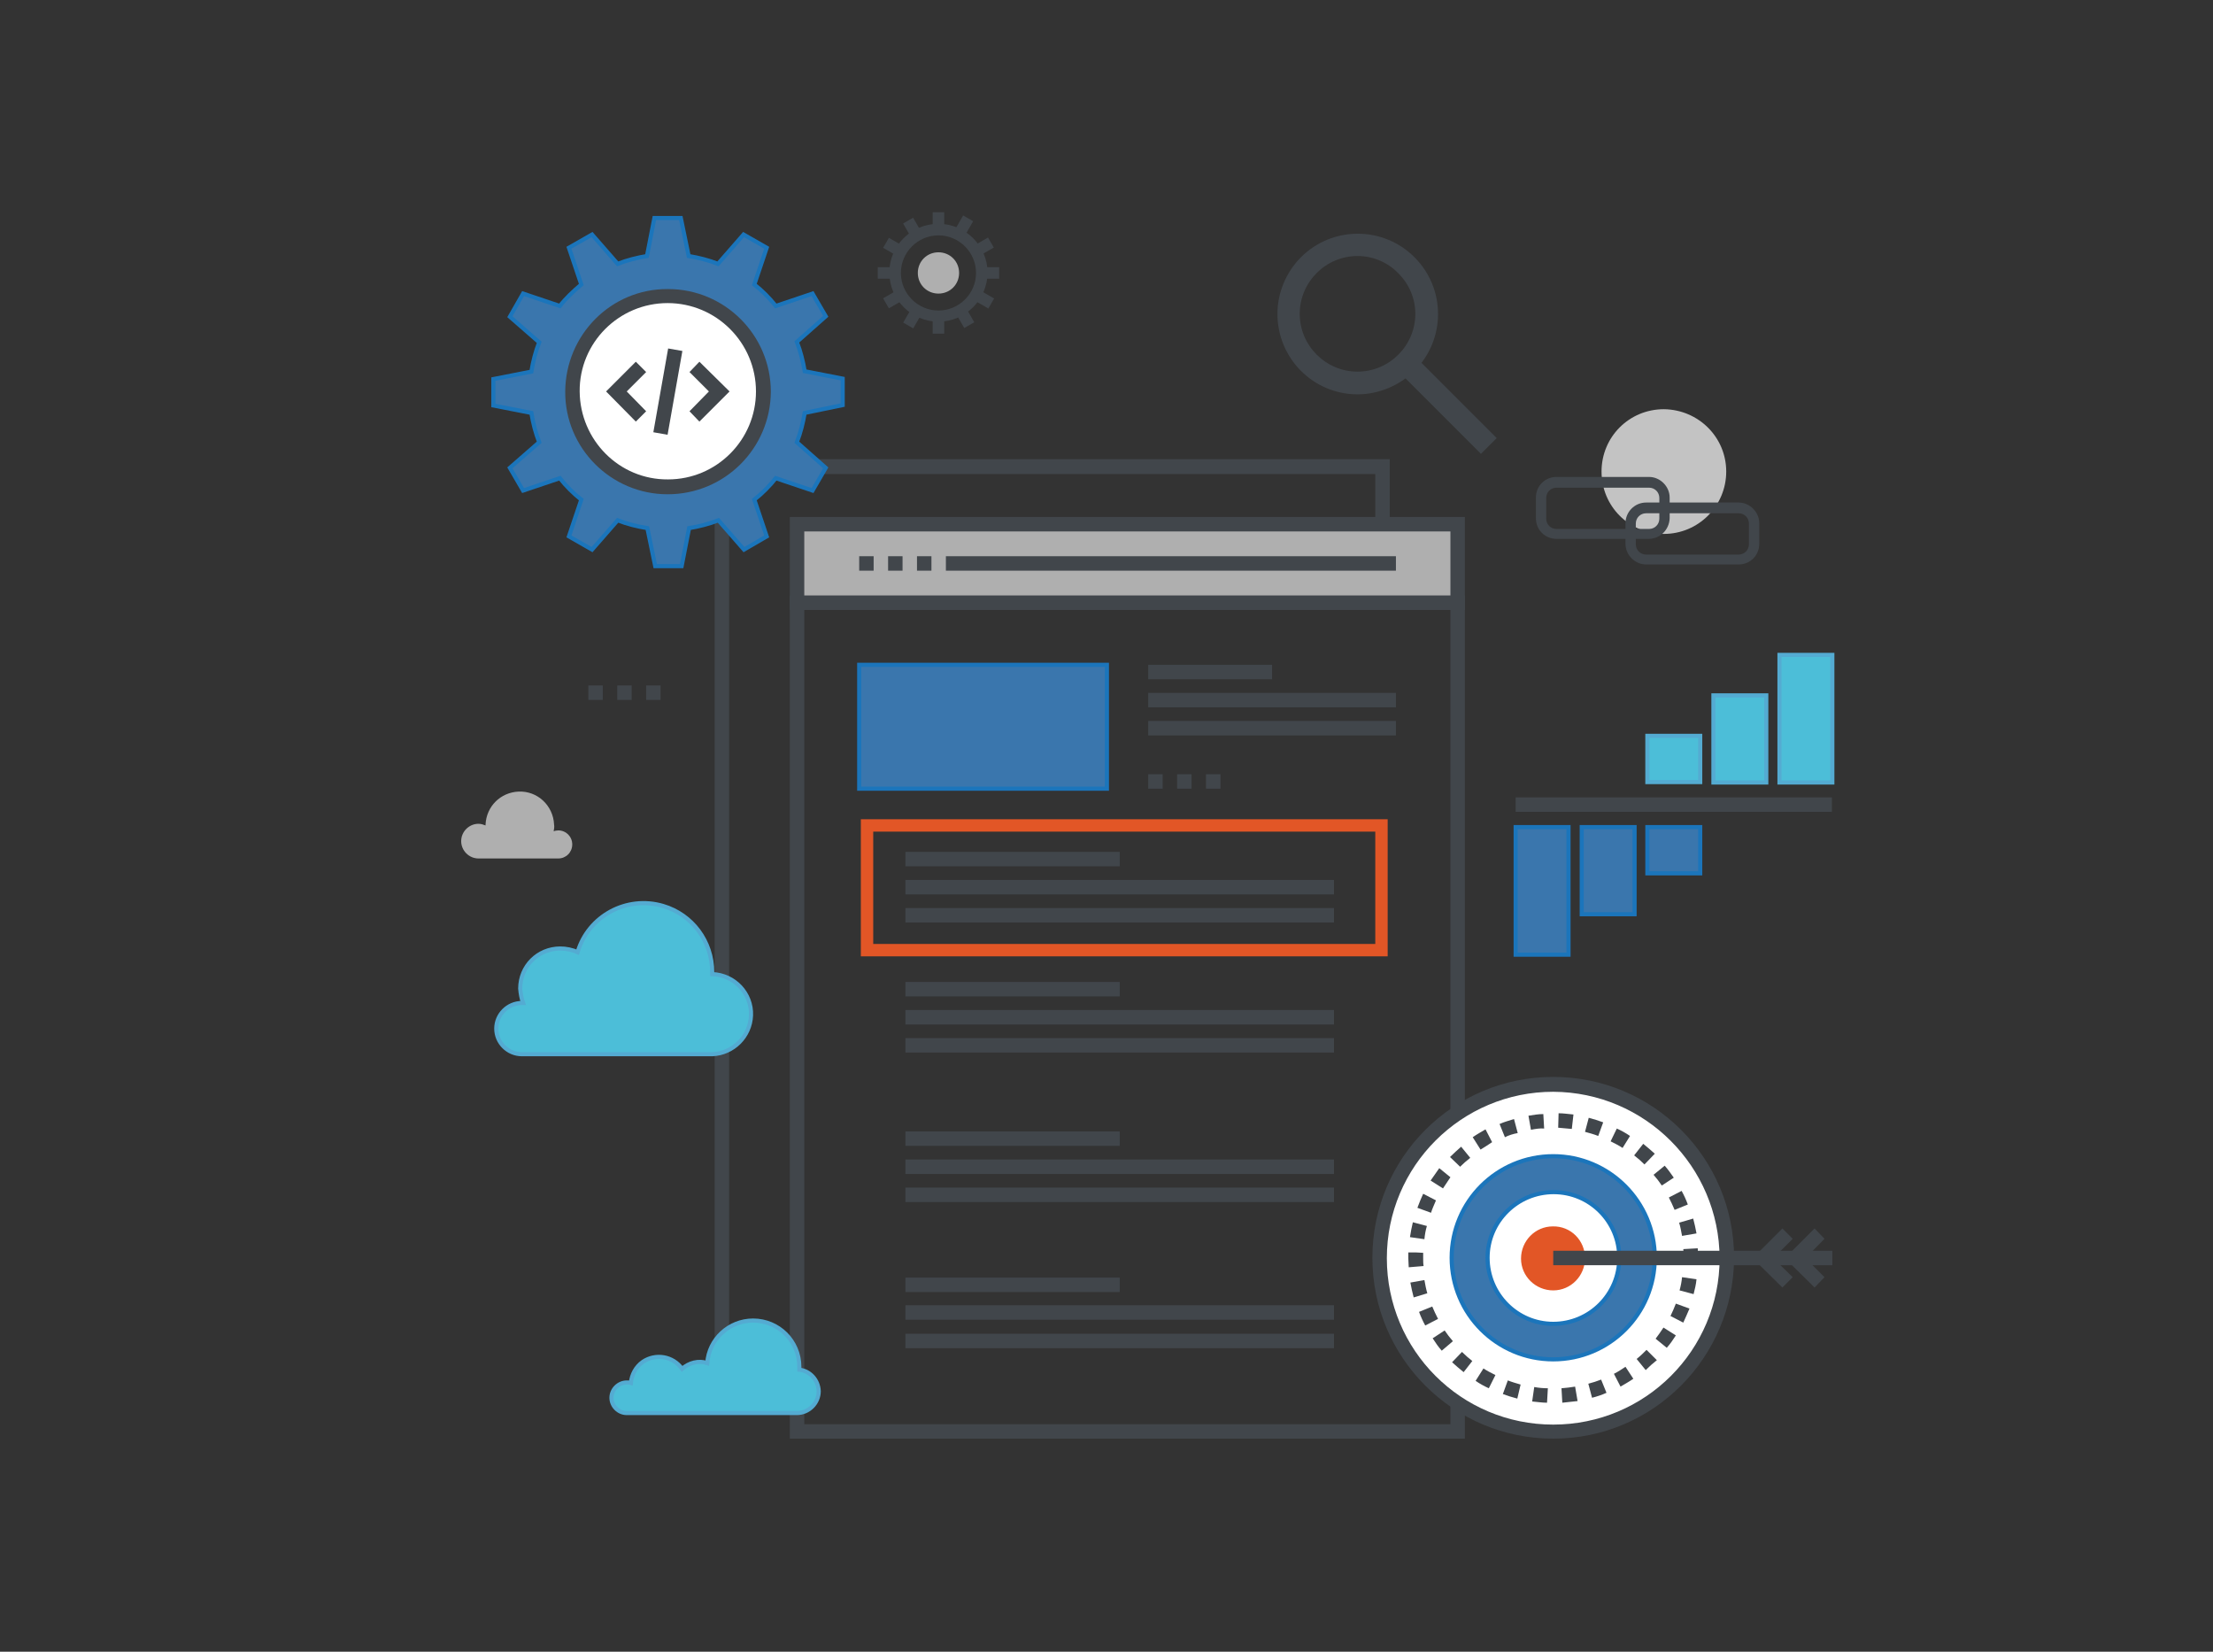 <?xml version="1.0" encoding="UTF-8"?> <!-- Generator: Adobe Illustrator 22.1.0, SVG Export Plug-In . SVG Version: 6.00 Build 0) --> <svg xmlns="http://www.w3.org/2000/svg" xmlns:xlink="http://www.w3.org/1999/xlink" id="Layer_1" x="0px" y="0px" viewBox="0 0 536 400" style="enable-background:new 0 0 536 400;" xml:space="preserve"><rect x="0" y="0" width="536" height="400" fill="#333333" stroke="none"/> <style type="text/css"> .st0{fill:#4CBED8;stroke:#54ABD2;stroke-miterlimit:10;} .st1{fill:#3A76AD;stroke:#1B75BB;stroke-miterlimit:10;} .st2{fill:#41464B;} .st3{fill:#AFAFAF;} .st4{fill:#C3C3C3;} .st5{fill:none;stroke:#E25626;stroke-width:3;stroke-miterlimit:10;} .st6{fill:#FFFFFF;} .st7{fill:#E25626;stroke:#E25626;stroke-miterlimit:10;} .st8{fill:#F0ECD6;} .st9{fill:#777471;} .st10{fill:#C6C5C3;} .st11{fill:#F3904C;} .st12{fill:#8EA96C;} .st13{fill:#003A53;} .st14{fill:#B0D9ED;} .st15{fill:#F7B242;} .st16{fill:#FAD574;} .st17{fill:#E25626;} .st18{fill:#1B75BB;} .st19{fill:#70A541;} .st20{fill:#54ABD2;} .st21{fill:#4D4D4D;} </style> <g id="Layer_2_1_"> <g id="Layer_1-2"> <rect x="399" y="178.2" class="st0" width="12.8" height="11.2"></rect> <rect x="415" y="168.4" class="st0" width="12.8" height="21.1"></rect> <rect x="431" y="158.6" class="st0" width="12.8" height="30.9"></rect> <rect x="399" y="200.3" class="st1" width="12.8" height="11.2"></rect> <rect x="383.1" y="200.3" class="st1" width="12.8" height="21.1"></rect> <rect x="367.1" y="200.3" class="st1" width="12.8" height="30.9"></rect> <rect x="367.1" y="193.1" class="st2" width="76.6" height="3.5"></rect> <path class="st3" d="M135.2,201.1c-0.4,0-0.8,0.1-1.1,0.2c0.1-0.5,0.2-1.1,0.1-1.6c-0.2-4.6-4-8.2-8.6-8c-4.4,0.2-7.8,3.6-8,8 c0,0.1,0,0.1,0,0.2c-0.5-0.2-1.1-0.4-1.7-0.4c-2.3,0-4.2,1.9-4.2,4.2c0,2.3,1.9,4.2,4.2,4.2h19.3c1.9,0,3.4-1.5,3.4-3.4 C138.6,202.6,137.1,201.1,135.2,201.1L135.2,201.1z"></path> <path class="st2" d="M328.8,95.5c-10.7,0-19.4-8.7-19.4-19.5c0-5.1,2.1-10.1,5.7-13.7c7.6-7.6,19.9-7.6,27.5,0 c7.6,7.6,7.6,19.9,0,27.5C338.9,93.4,333.9,95.5,328.8,95.5z M328.8,62c-7.7,0-14,6.3-14,14s6.3,14,14,14c7.7,0,14-6.3,14-14 c0-3.7-1.5-7.2-4.1-9.8C336.1,63.5,332.5,62,328.8,62z"></path> <rect x="347.9" y="83.7" transform="matrix(0.707 -0.707 0.707 0.707 33.47 276.619)" class="st2" width="5.4" height="28.4"></rect> <path class="st2" d="M227.3,77.9c-6.5,0-11.9-5.3-11.9-11.9c0-6.5,5.3-11.8,11.9-11.8c6.5,0,11.9,5.3,11.9,11.9c0,0,0,0,0,0 C239.1,72.6,233.8,77.9,227.3,77.9z M227.3,57c-5,0-9.1,4.1-9.1,9.1s4.1,9.1,9.1,9.1s9.1-4.1,9.1-9.1 C236.4,61.1,232.3,57,227.3,57z"></path> <path class="st3" d="M232.3,66.1c0,2.8-2.2,5-5,5c-2.8,0-5-2.2-5-5c0-2.8,2.2-5,5-5C230.1,61.1,232.3,63.3,232.3,66.1z"></path> <rect x="225.9" y="51.4" class="st2" width="2.8" height="4.2"></rect> <rect x="219.6" y="53.1" transform="matrix(0.866 -0.5 0.5 0.866 2.014 117.943)" class="st2" width="2.8" height="4.2"></rect> <rect x="215" y="57.7" transform="matrix(0.5 -0.866 0.866 0.5 56.429 217.358)" class="st2" width="2.8" height="4.2"></rect> <rect x="212.6" y="64.7" class="st2" width="4.2" height="2.8"></rect> <rect x="214.3" y="71" transform="matrix(0.866 -0.5 0.5 0.866 -7.193 117.907)" class="st2" width="4.2" height="2.8"></rect> <rect x="218.9" y="75.6" transform="matrix(0.5 -0.866 0.866 0.5 43.842 229.893)" class="st2" width="4.2" height="2.8"></rect> <rect x="225.9" y="76.6" class="st2" width="2.8" height="4.2"></rect> <rect x="232.2" y="74.9" transform="matrix(0.866 -0.501 0.501 0.866 -7.164 127.269)" class="st2" width="2.8" height="4.2"></rect> <rect x="236.8" y="70.3" transform="matrix(0.5 -0.866 0.866 0.5 56.462 242.529)" class="st2" width="2.8" height="4.2"></rect> <rect x="237.8" y="64.7" class="st2" width="4.2" height="2.8"></rect> <rect x="236.1" y="58.4" transform="matrix(0.866 -0.5 0.5 0.866 2.002 127.097)" class="st2" width="4.2" height="2.8"></rect> <rect x="231.4" y="53.3" transform="matrix(0.498 -0.867 0.867 0.498 69.739 229.899)" class="st2" width="4.2" height="2.8"></rect> <path class="st4" d="M418.1,114.2c0,8.3-6.7,15.1-15.1,15.1s-15.1-6.7-15.1-15.1s6.7-15.1,15.1-15.1l0,0 C411.4,99.2,418.1,105.9,418.1,114.2z"></path> <path class="st2" d="M421.1,136.7h-22.4c-2.7,0-5-2.3-5-5v-5c0-2.7,2.2-5,5-5h22.4c2.7,0,5,2.3,5,5v5 C426.1,134.5,423.9,136.7,421.1,136.7z M398.7,124.3c-1.4,0-2.5,1.1-2.5,2.5v5c0,1.4,1.1,2.5,2.5,2.5h22.4c1.4,0,2.5-1.1,2.5-2.5 c0,0,0,0,0,0v-5c0-1.4-1.1-2.5-2.5-2.5L398.7,124.3z"></path> <path class="st2" d="M399.3,130.5H377c-2.8,0-5-2.2-5-5v-5c0-2.8,2.2-5,5-5h22.4c2.7,0,5,2.3,5,5v5 C404.3,128.3,402.1,130.5,399.3,130.5z M377,118.1c-1.4,0-2.5,1.1-2.5,2.5c0,0,0,0,0,0v5c0,1.4,1.1,2.5,2.5,2.5l0,0h22.4 c1.4,0,2.5-1.1,2.5-2.5v-5c0-1.4-1.1-2.5-2.5-2.5H377z"></path> <path class="st2" d="M354.8,348.4H191.3V144.2h163.5V348.4z M194.8,344.9h156.5V147.7H194.8V344.9z"></path> <rect x="193.1" y="127" class="st3" width="160" height="19"></rect> <path class="st2" d="M354.8,147.7H191.3v-22.5h163.5V147.7z M194.8,144.2h156.5v-15.5H194.8V144.2z"></path> <rect x="222.1" y="134.7" class="st2" width="3.5" height="3.5"></rect> <rect x="229.1" y="134.7" class="st2" width="109" height="3.5"></rect> <rect x="215.1" y="134.7" class="st2" width="3.5" height="3.5"></rect> <rect x="208.1" y="134.7" class="st2" width="3.5" height="3.5"></rect> <polygon class="st2" points="188.8,334.5 173.1,334.5 173.1,111.2 336.6,111.2 336.6,127 333.1,127 333.1,114.8 176.6,114.8 176.6,331 188.8,331 "></polygon> <rect x="208.1" y="161" class="st1" width="60" height="30"></rect> <rect x="210" y="199.9" class="st5" width="124.6" height="30.2"></rect> <rect x="278.1" y="174.6" class="st2" width="60" height="3.5"></rect> <rect x="278.1" y="167.8" class="st2" width="60" height="3.5"></rect> <rect x="278.1" y="161" class="st2" width="30" height="3.5"></rect> <rect x="219.3" y="251.4" class="st2" width="103.8" height="3.5"></rect> <rect x="219.3" y="244.6" class="st2" width="103.8" height="3.5"></rect> <rect x="219.3" y="237.8" class="st2" width="51.9" height="3.5"></rect> <rect x="219.3" y="219.9" class="st2" width="103.8" height="3.5"></rect> <rect x="219.3" y="213.1" class="st2" width="103.8" height="3.5"></rect> <rect x="219.3" y="206.3" class="st2" width="51.9" height="3.5"></rect> <rect x="219.3" y="287.6" class="st2" width="103.8" height="3.5"></rect> <rect x="219.3" y="280.8" class="st2" width="103.8" height="3.5"></rect> <rect x="219.3" y="274" class="st2" width="51.9" height="3.5"></rect> <rect x="219.3" y="323" class="st2" width="103.8" height="3.5"></rect> <rect x="219.3" y="316.1" class="st2" width="103.8" height="3.5"></rect> <rect x="219.3" y="309.4" class="st2" width="51.9" height="3.5"></rect> <rect x="292.1" y="187.5" class="st2" width="3.5" height="3.5"></rect> <rect x="285.1" y="187.5" class="st2" width="3.5" height="3.5"></rect> <rect x="278.1" y="187.5" class="st2" width="3.5" height="3.5"></rect> <path class="st6" d="M418.2,304.7c0-23.2-18.8-42-42-42c-23.2,0-42,18.8-42,42c0,23.2,18.8,42,42,42l0,0 C399.4,346.7,418.2,327.9,418.2,304.7z"></path> <path class="st1" d="M376.2,280c-13.6,0-24.6,11-24.6,24.6s11,24.6,24.6,24.6c13.6,0,24.6-11,24.6-24.6 C400.8,291.1,389.8,280,376.2,280C376.2,280,376.2,280,376.2,280z M376.2,320.6c-8.8,0-15.9-7.2-15.9-16c0-8.8,7.2-15.9,16-15.9 c8.8,0,15.9,7.1,15.9,15.9C392.2,313.5,385,320.6,376.2,320.6z"></path> <path class="st7" d="M383.4,304.7c0,4-3.2,7.3-7.2,7.3s-7.3-3.2-7.3-7.2c0-4,3.2-7.3,7.2-7.3c0,0,0,0,0,0 C380.2,297.4,383.4,300.7,383.4,304.7z"></path> <path class="st2" d="M374.7,339.7c-1.2,0-2.4-0.2-3.6-0.3l0.5-3.5c1.1,0.2,2.2,0.3,3.3,0.3L374.7,339.7z M378.4,339.7l-0.2-3.5 c1.1-0.1,2.2-0.2,3.3-0.4l0.6,3.5C380.9,339.4,379.6,339.6,378.4,339.7L378.4,339.7z M367.5,338.7c-1.2-0.3-2.4-0.7-3.5-1.1 l1.2-3.3c1,0.4,2.1,0.7,3.1,1L367.5,338.7z M385.6,338.5l-0.9-3.4c1.1-0.3,2.1-0.6,3.1-1l1.3,3.2 C388,337.8,386.8,338.2,385.6,338.5L385.6,338.5z M360.6,336.2c-1.1-0.5-2.2-1.1-3.2-1.8l1.9-3c0.9,0.6,1.9,1.1,2.9,1.6 L360.6,336.2z M392.5,335.8l-1.6-3.1c1-0.5,1.9-1.1,2.8-1.7l1.9,2.9C394.6,334.6,393.5,335.2,392.5,335.8L392.5,335.8z M354.5,332.3c-1-0.8-1.9-1.6-2.8-2.4l2.4-2.5c0.8,0.8,1.6,1.5,2.5,2.2L354.5,332.3z M398.6,331.8l-2.2-2.7 c0.9-0.7,1.7-1.5,2.4-2.2l2.5,2.5C400.4,330.1,399.5,330.9,398.6,331.8L398.6,331.8z M349.2,327.1c-0.8-0.9-1.5-1.9-2.2-3l2.9-1.9 c0.6,0.9,1.3,1.8,2,2.6L349.2,327.1z M403.7,326.4l-2.7-2.2c0.7-0.9,1.3-1.8,1.9-2.7l3,1.9C405.2,324.5,404.5,325.5,403.7,326.4z M345.2,321c-0.6-1.1-1.1-2.2-1.5-3.3l3.2-1.3c0.4,1,0.9,2,1.4,3L345.2,321z M407.7,320.3l-3.1-1.6c0.5-1,0.9-2,1.3-3l3.3,1.2 C408.7,318.1,408.2,319.2,407.7,320.3L407.7,320.3z M342.4,314.2c-0.3-1.2-0.6-2.4-0.8-3.6l3.4-0.6c0.2,1.1,0.4,2.2,0.7,3.2 L342.4,314.2z M410.2,313.4l-3.4-0.9c0.3-1.1,0.5-2.1,0.6-3.2l3.5,0.5C410.8,311,410.5,312.2,410.2,313.4L410.2,313.4z M341.2,306.9c0-0.7-0.1-1.5-0.1-2.2c0-0.4,0-0.9,0-1.4h1.8l1.8,0.1v0c0,0.4,0,0.8,0,1.2c0,0.7,0,1.4,0.1,2L341.2,306.9z M411.3,306.1l-3.5-0.1v-0.1c0-0.5,0-0.9,0-1.3c0-0.7,0-1.4-0.1-2.1l3.5-0.2c0,0.8,0.1,1.6,0.1,2.3c0,0.5,0,0.9,0,1.4L411.3,306.1 z M345,300.1l-3.5-0.5c0.2-1.2,0.4-2.4,0.7-3.6l3.4,0.9C345.3,297.9,345.1,299,345,300.1L345,300.1z M407.4,299.3 c-0.2-1.1-0.4-2.2-0.7-3.2l3.4-1c0.3,1.2,0.6,2.4,0.8,3.6L407.4,299.3z M346.6,293.7l-3.3-1.2c0.4-1.1,0.9-2.3,1.4-3.4l3.1,1.6 C347.4,291.7,346.9,292.7,346.6,293.7L346.6,293.7z M405.6,293c-0.4-1-0.9-2-1.4-3l3.1-1.6c0.6,1.1,1.1,2.2,1.5,3.3L405.6,293z M349.5,287.8l-3-1.9c0.7-1,1.4-2,2.1-3l2.7,2.2C350.7,286,350.1,286.9,349.5,287.8L349.5,287.8z M402.5,287.1 c-0.6-0.9-1.3-1.8-2-2.6l2.7-2.2c0.8,0.9,1.5,1.9,2.2,2.9L402.5,287.1z M353.7,282.6l-2.5-2.4c0.9-0.9,1.8-1.7,2.7-2.5l2.2,2.7 c-0.9,0.7-1.7,1.4-2.5,2.2L353.7,282.6z M398.3,282c-0.8-0.8-1.6-1.5-2.5-2.2l2.2-2.8c1,0.8,1.9,1.6,2.8,2.4L398.3,282z M358.6,278.4l-1.9-3c1-0.7,2.1-1.3,3.1-1.9l1.6,3.1C360.5,277.2,359.6,277.8,358.6,278.4z M393,278c-0.9-0.6-1.9-1.1-2.9-1.6 l1.5-3.1c1.1,0.5,2.2,1.1,3.2,1.8L393,278z M364.5,275.4l-1.3-3.2c1.1-0.5,2.3-0.8,3.5-1.2l0.9,3.4 C366.5,274.6,365.5,274.9,364.5,275.4L364.5,275.4z M387.1,275.1c-1-0.4-2.1-0.7-3.2-1l0.9-3.4c1.2,0.3,2.4,0.7,3.5,1.1 L387.1,275.1z M370.8,273.6l-0.6-3.4c1.2-0.2,2.4-0.4,3.6-0.4l0.2,3.5C373,273.2,371.9,273.4,370.8,273.6L370.8,273.6z M380.7,273.4c-1.1-0.1-2.2-0.2-3.3-0.3l0.1-3.5c1.2,0,2.4,0.2,3.6,0.3L380.7,273.4z"></path> <path class="st2" d="M376.2,348.4c-24.2,0-43.8-19.6-43.8-43.8c0-24.2,19.6-43.8,43.8-43.8s43.8,19.6,43.8,43.8c0,0,0,0,0,0 C419.9,328.8,400.4,348.4,376.2,348.4z M376.2,264.4c-22.2,0-40.3,18-40.3,40.3s18,40.3,40.3,40.3s40.3-18,40.3-40.3c0,0,0,0,0,0 C416.4,282.5,398.4,264.5,376.2,264.4L376.2,264.4z"></path> <rect x="376.2" y="302.9" class="st2" width="67.6" height="3.5"></rect> <polygon class="st2" points="439.5,311.8 432.3,304.7 439.5,297.5 441.9,300 437.3,304.7 441.9,309.3 "></polygon> <polygon class="st2" points="431.7,311.8 424.5,304.7 431.7,297.5 434.2,300 429.5,304.7 434.2,309.3 "></polygon> <path class="st1" d="M204.1,98.1v-6.4l-9.2-1.8c-0.4-2.4-1-4.8-1.9-7.1l7-6.2l-3.2-5.5l-8.9,3c-1.5-1.9-3.3-3.7-5.2-5.2l3-8.9 l-5.6-3.2l-6.2,7.1c-2.3-0.9-4.7-1.5-7.1-1.9l-1.9-9.2h-6.4l-1.8,9.2c-2.4,0.4-4.8,1-7.1,1.9l-6.2-7.1l-5.6,3.2l3,8.9 c-1.9,1.6-3.7,3.3-5.2,5.2l-8.9-3l-3.2,5.6l7.1,6.2c-0.9,2.3-1.5,4.7-1.9,7.1l-9.2,1.8v6.4l9.2,1.8c0.4,2.4,1,4.8,1.9,7.1 l-7.1,6.2l3.2,5.5l8.9-3c1.5,1.9,3.3,3.7,5.2,5.2l-3,8.9l5.6,3.2l6.2-7.1c2.3,0.9,4.7,1.5,7.2,1.9l1.9,9.2h6.4l1.8-9.2 c2.4-0.4,4.8-1,7.1-1.9l6.2,7.1l5.5-3.2l-3-8.9c1.9-1.5,3.7-3.3,5.2-5.2l8.9,3l3.2-5.5l-7-6.2c0.9-2.3,1.5-4.7,1.9-7.1L204.1,98.1 z"></path> <path class="st6" d="M184.9,94.8c0,12.8-10.4,23.1-23.1,23.1c-12.8,0-23.1-10.4-23.1-23.1c0-12.8,10.3-23.1,23.1-23.1 C174.5,71.7,184.9,82.1,184.9,94.8C184.9,94.8,184.9,94.8,184.9,94.8z"></path> <path class="st2" d="M161.7,119.7c-13.7,0-24.9-11.2-24.8-24.9S148,69.9,161.8,70c13.7,0,24.9,11.1,24.9,24.9 C186.6,108.6,175.5,119.7,161.7,119.7z M161.7,73.4c-11.8,0-21.4,9.6-21.3,21.4s9.6,21.4,21.4,21.3c11.8,0,21.3-9.6,21.3-21.3 C183.1,83,173.5,73.4,161.7,73.4z"></path> <polygon class="st2" points="154,102.1 146.8,94.8 154,87.6 156.5,90.1 151.8,94.8 156.5,99.6 "></polygon> <polygon class="st2" points="169.4,102.1 167,99.6 171.7,94.8 167,90.1 169.4,87.6 176.7,94.8 "></polygon> <rect x="151.4" y="93.1" transform="matrix(0.174 -0.985 0.985 0.174 40.198 237.608)" class="st2" width="20.6" height="3.5"></rect> <rect x="142.5" y="166" class="st2" width="3.5" height="3.5"></rect> <rect x="149.5" y="166" class="st2" width="3.5" height="3.5"></rect> <rect x="156.5" y="166" class="st2" width="3.5" height="3.5"></rect> <path class="st0" d="M126.4,242.9h0.3c-0.4-1.1-0.6-2.3-0.7-3.5c0-5.4,4.3-9.7,9.7-9.7c1.4,0,2.9,0.3,4.2,0.9 c2.6-8.8,11.9-13.8,20.7-11.2c7.1,2.1,11.9,8.6,11.9,16c0,0.2,0,0.3,0,0.5l0,0c5.4,0.2,9.6,4.7,9.4,10c-0.2,5.1-4.3,9.2-9.4,9.4 h-46.1c-3.4,0-6.2-2.8-6.2-6.2S123,242.9,126.4,242.9L126.4,242.9z"></path> <path class="st0" d="M193.6,331.7c0-0.2,0-0.5,0-0.7c0-6.2-5-11.2-11.2-11.2c-5.8,0-10.7,4.5-11.1,10.3c-2.1-0.7-4.4-0.1-6.1,1.4 c-2.2-3.1-6.4-3.8-9.5-1.7c-1.7,1.2-2.7,3.1-2.9,5.1c-0.3-0.1-0.7-0.1-1-0.1c-2,0-3.7,1.7-3.7,3.7c0,2,1.7,3.7,3.7,3.7h41.2 c2.9,0,5.3-2.4,5.3-5.3C198.2,334.2,196.2,332,193.6,331.7z"></path> </g> </g> </svg> 